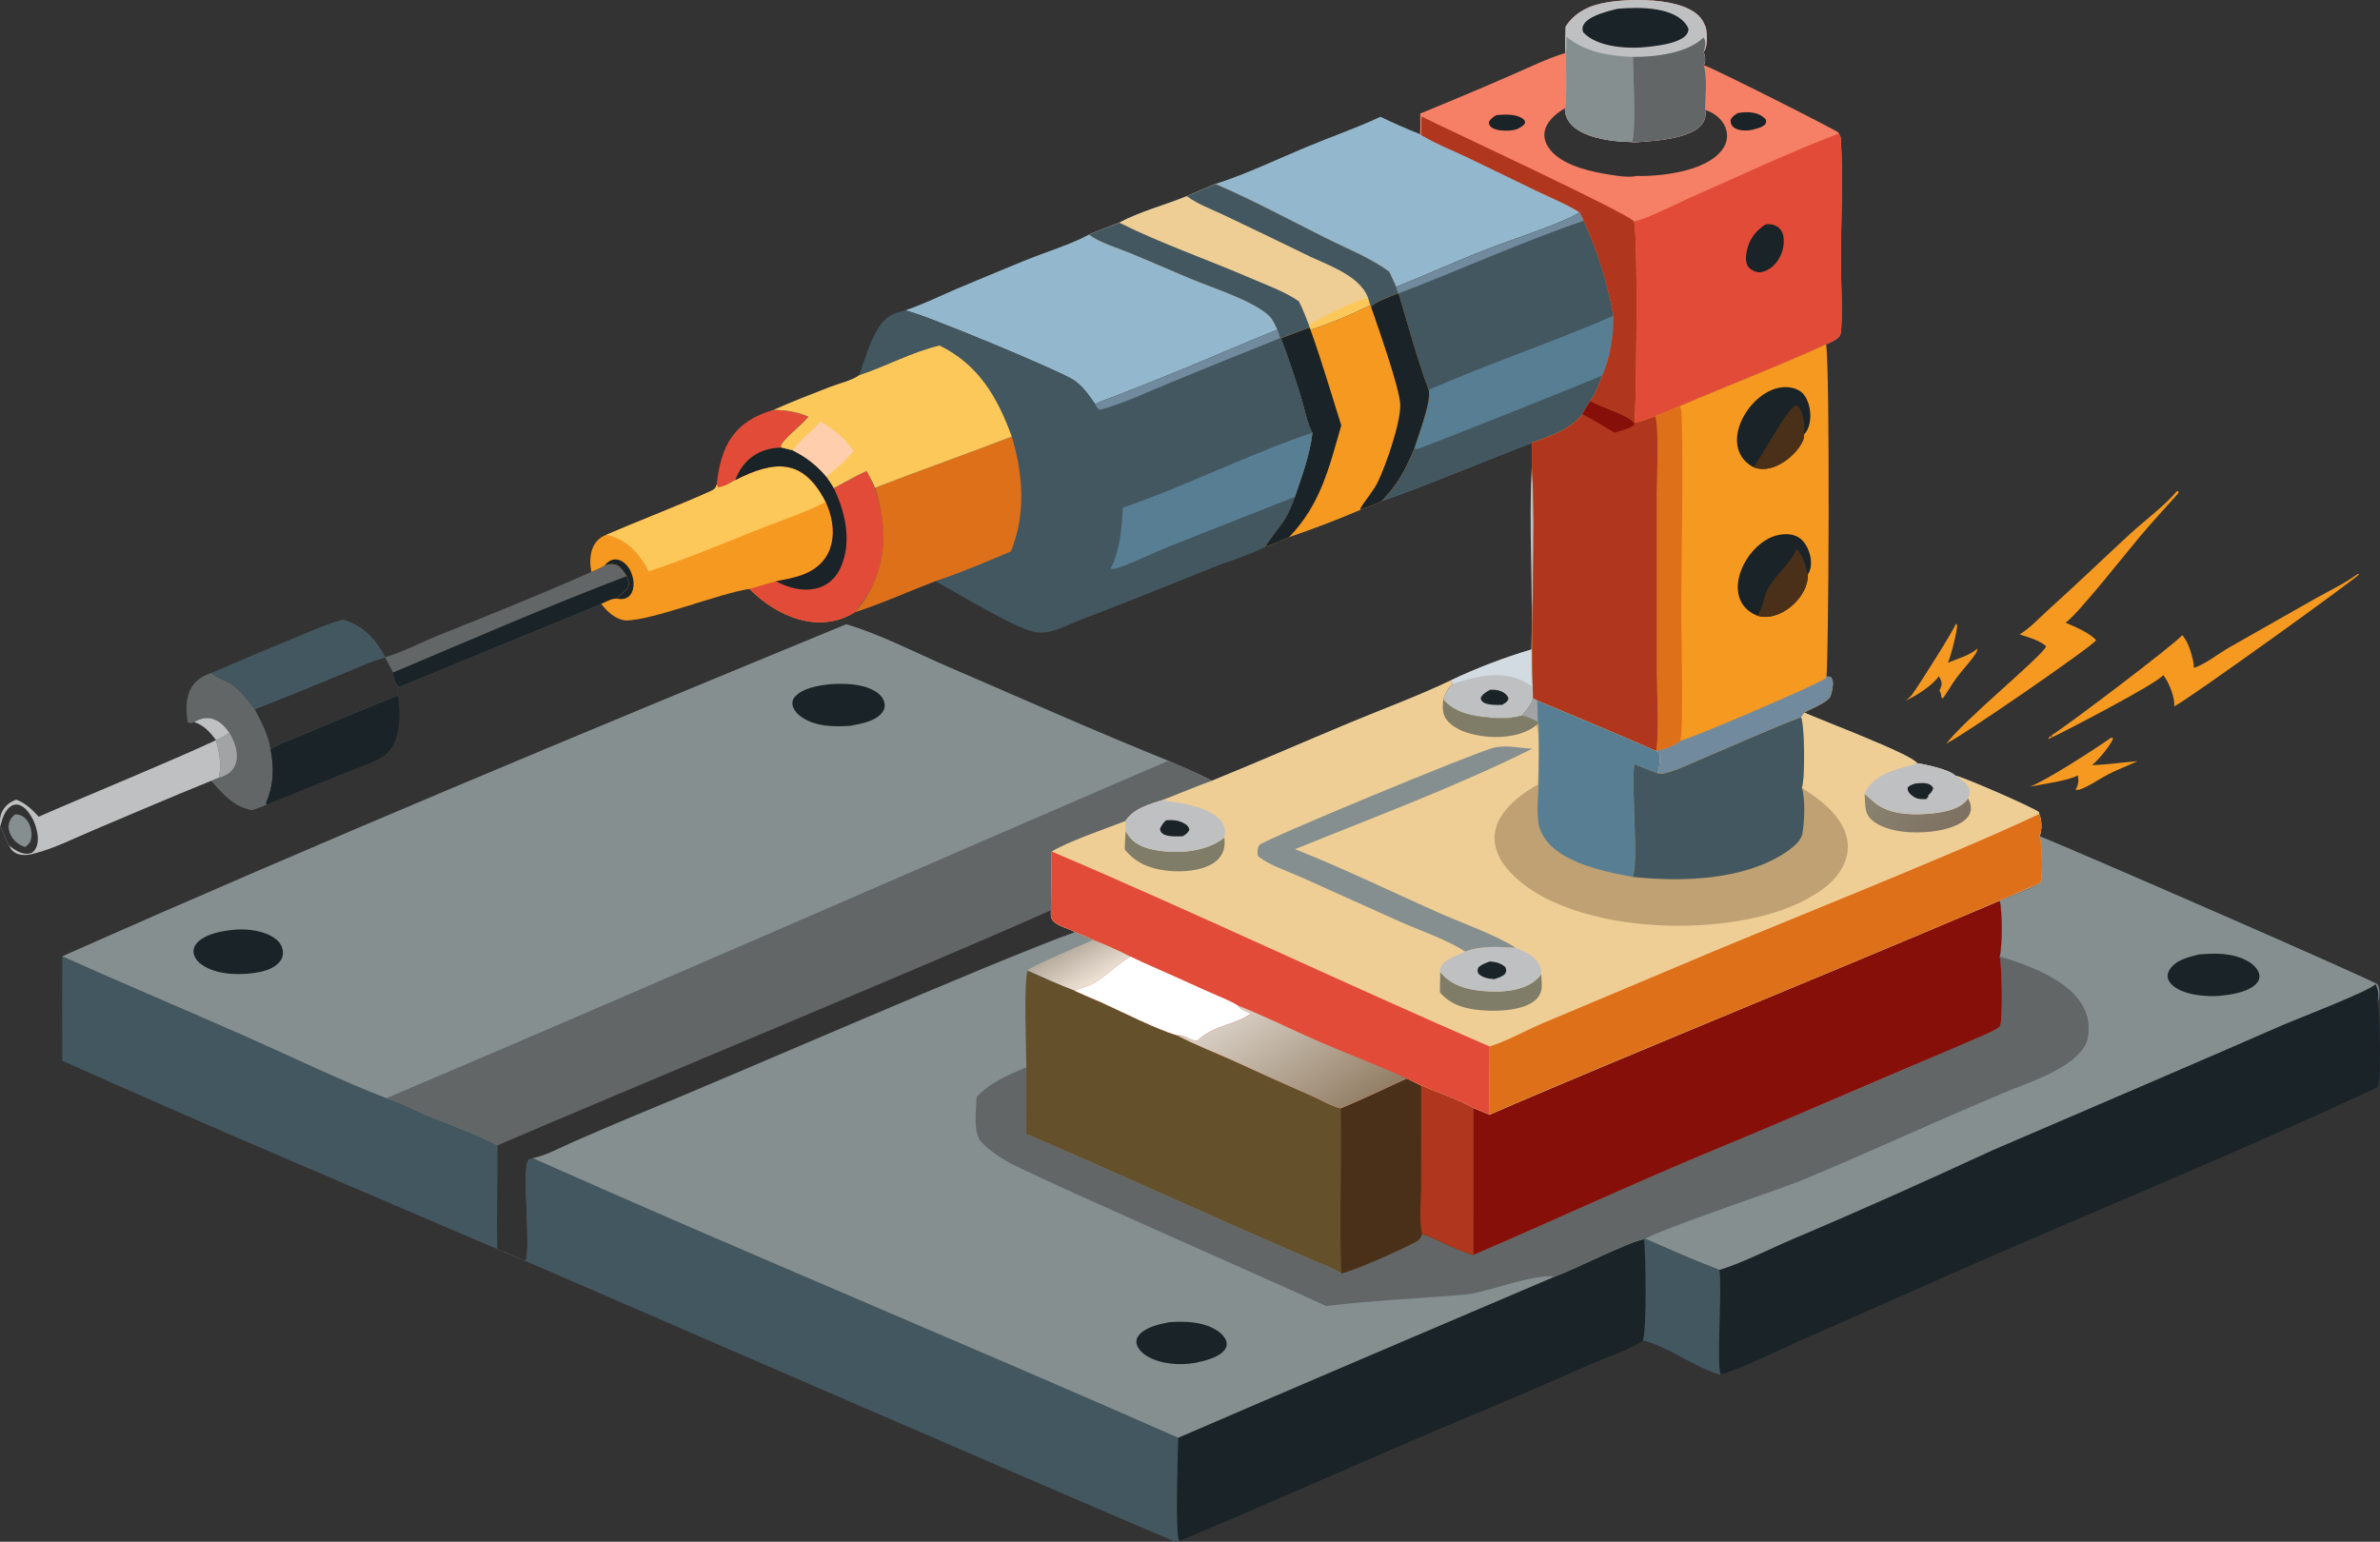<?xml version="1.0" encoding="UTF-8"?>
<svg id="a" data-name="Layer 1" xmlns="http://www.w3.org/2000/svg" xmlns:xlink="http://www.w3.org/1999/xlink" viewBox="0 0 768.06 497.63">
  <rect x="0" y="0" width="768.06" height="497.63" fill="#333333" stroke="none"/>
  <defs>
    <style>
      .e {
        fill: url(#c);
      }

      .e, .f, .g, .h, .i, .j, .k, .l, .m, .n, .o, .p, .q, .r, .s, .t, .u, .v, .w, .x, .y, .z, .aa, .ab, .ac, .ad, .ae, .af {
        stroke-width: 0px;
      }

      .f {
        fill: #e24b38;
      }

      .g {
        fill: #93b7cc;
      }

      .h {
        fill: #1a2327;
      }

      .i {
        fill: #fecead;
      }

      .j {
        fill: url(#b);
      }

      .k {
        fill: #323232;
      }

      .l {
        fill: #626667;
      }

      .m {
        fill: #4a3019;
      }

      .n {
        fill: #bfa173;
      }

      .o {
        fill: #587e93;
      }

      .p {
        fill: #efce95;
      }

      .q {
        fill: #fff;
      }

      .r {
        fill: #f69920;
      }

      .s {
        fill: url(#d);
      }

      .t {
        fill: #861009;
      }

      .u {
        fill: #435760;
      }

      .v {
        fill: #f68065;
      }

      .w {
        fill: #b0361d;
      }

      .x {
        fill: #a2a3a4;
      }

      .y {
        fill: #de701a;
      }

      .z {
        fill: #64502b;
      }

      .aa {
        fill: #858f90;
      }

      .ab {
        fill: #718a9e;
      }

      .ac {
        fill: #d2dbe2;
      }

      .ad {
        fill: #fcc85a;
      }

      .ae {
        fill: #bfc0c1;
      }

      .af {
        fill: #7f7c68;
      }
    </style>
    <linearGradient id="b" x1="612.94" y1="-254.89" x2="625.61" y2="-278.15" gradientTransform="translate(39 178.51) scale(.5 -.5)" gradientUnits="userSpaceOnUse">
      <stop offset="0" stop-color="#b7ad9f"/>
      <stop offset="1" stop-color="#ede1d4"/>
    </linearGradient>
    <linearGradient id="c" x1="1179.82" y1="-181.4" x2="1138.96" y2="-146.06" gradientTransform="translate(39 178.51) scale(.5 -.5)" gradientUnits="userSpaceOnUse">
      <stop offset="0" stop-color="#7e7163"/>
      <stop offset="1" stop-color="#89836f"/>
    </linearGradient>
    <linearGradient id="d" x1="785.16" y1="-367.14" x2="730.48" y2="-288.87" gradientTransform="translate(39 178.51) scale(.5 -.5)" gradientUnits="userSpaceOnUse">
      <stop offset="0" stop-color="#937f66"/>
      <stop offset="1" stop-color="#d7cec3"/>
    </linearGradient>
  </defs>
  <path class="r" d="m631.21,201.29c.22.23.29.23.36.54.26,1.12-2.21,10.88-2.97,12.07,2.68-1.1,7.61-2.56,9.54-4.63-.1.69-.2,1.18-.6,1.77-1.75,2.64-4.09,4.99-5.99,7.54-1.65,2.22-2.98,4.65-4.6,6.89l-.5-.56c.09-.75-.1-1.12-.43-1.77-.04-.08-.08-.16-.12-.23.23-.52.5-1.07.62-1.63.25-1.14-.28-2.09-.84-3.03-1.89,2.91-7.45,6.49-10.63,7.82.76-.56,1.47-1.16,2.03-1.92,2.17-2.96,13.23-20.43,14.14-22.85Z"/>
  <path class="r" d="m681.3,238.09l.62.18c-.52,2.04-5.1,7.43-6.8,8.69,4.95-.14,9.75-.92,14.67-1.26-3.14,1.45-6.33,2.63-9.42,4.21-2.84,1.45-6.21,3.93-9.17,4.9-.49.16-.94.15-1.43.09.97-1.51,1.14-2.87.77-4.62-3.14,1.73-11.63,2.85-15.48,3.62,5.05-1.79,21.11-12.21,26.24-15.8Z"/>
  <path class="f" d="m249.65,132.28c3.97.07,7.58.61,11.24,2.16-1.94,2.71-8.72,7.56-8.93,9.74l.28.27c-7.14.12-12.44,3.73-14.96,10.47-1.69.97-3.61,2.26-5.6,2.33-.13-.29-.32-.59-.38-.9,1.34-12.71,5.68-20.34,18.35-24.08Z"/>
  <path class="ae" d="m494.35,150.13c1.53,24.98-.68,50.33.45,75.32-.63,2.24-2.16,3.6-3.47,5.44-3.21,1.1-7.11,1.03-10.44.76-5.56-.45-11.37-1.44-15.14-5.87.69-2.03,1.4-3.54,2.98-5.02l-.58-1.15c8.08-3.87,17.47-7.45,26.05-9.98.61-19.5-.95-40.25.16-59.51Z"/>
  <path class="h" d="m480.82,222.66c2.3-.22,5.17.44,6.02,2.82-.47,1.2-1.05,1.37-2.08,2.03-1.8.01-6.87.33-6.9-2.28.64-1.32,1.76-1.84,2.96-2.58Z"/>
  <path class="ac" d="m494.2,209.64l.02,11.85c-7.55-5.76-17.18-3.49-25.48-.72l-.58-1.15c8.08-3.87,17.47-7.45,26.05-9.98Z"/>
  <path class="r" d="m760.75,185.29l.6.05c-.68,1.2-55.7,40.83-59.73,42.67.47-2.46-1.85-8.29-3.53-10.1-1.95,2.71-31.79,18.2-37.05,20.67-.02-.3.53-.86.73-1.12l.22.47.41-.17-.39-.41c4.57-2.71,40.45-29.88,42.19-32.34,1.97,1.73,3.86,8.01,3.79,10.57,3.74-1.2,7.98-4.66,11.47-6.64l27.84-15.81c4.4-2.5,9.43-4.8,13.46-7.83Z"/>
  <path class="r" d="m702.48,158.49l.57.13-.07.58c-4.12,4.63-8.33,9.17-12.33,13.9-4.44,5.25-20.23,25.36-24.08,27.88,2.8,1.18,7.98,3.36,9.87,5.67-1.39,2.14-43.49,31.11-47.65,32.94-.19.3-.34.33-.64.49,4.55-6.78,30.57-27.94,32.16-31.43-1.84-1.95-5.98-3.03-8.53-3.88,3.37-2.06,6.5-5.49,9.47-8.16,8.86-7.96,17.42-16.24,26.18-24.31,4.01-3.69,12.14-9.94,15.06-13.82Z"/>
  <path class="l" d="m60.6,233.18c-1.23-7.23-.09-13.57,7.66-15.99,1.68,1.63,4.26,2.28,6.27,3.48,3.05,1.83,5.54,5.56,7.74,8.32,2.16,4.06,4.39,8.23,5.05,12.84,1.17,6.08,1.04,11.54-1.46,17.29l.17.54c-1.39.83-3.12,1.27-4.65,1.81-5.98-.97-9.39-5.18-13.25-9.43.8-.42,1.71-.7,2.55-1.02.78-3.96.27-8.27-1.01-12.07,1.53-.73,2.99-1.43,4.38-2.43-2.89-4.22-6.58-6.25-11.35-3.49-.98.36-1.09.56-2.09.15Z"/>
  <path class="x" d="m74.04,236.52c3.3,5.45,4.11,12.47-3.36,14.5.78-3.96.27-8.27-1.01-12.07,1.53-.73,2.99-1.43,4.38-2.43Z"/>
  <path class="h" d="m87.32,241.83c2.42-1.77,6.33-2.92,9.13-4.14,10.6-4.6,21.27-8.94,31.97-13.28.94,6.5,1.14,16.51-5.53,20.15-3.75,2.12-8.17,3.53-12.17,5.14l-24.69,9.95-.17-.54c2.51-5.75,2.63-11.21,1.46-17.29Z"/>
  <path class="l" d="m195.13,182.51c3.74-1.32,5.3.35,7.11,3.45,1.94,4.45-.92,4.5-3.21,7.25-1.71-.04-3.45,1.05-5,1.73l-65.26,26.83c-1.27-.88-2-3.22-1.94-4.69l-2.57-4.81.07-.2c4.38-1.06,11.99-4.92,16.59-6.77,16.67-6.7,33.5-13.4,49.92-20.71,1.49-.62,2.92-1.22,4.29-2.08Z"/>
  <path class="h" d="m202.24,185.96c1.94,4.45-.92,4.5-3.21,7.25-1.71-.04-3.45,1.05-5,1.73l-65.26,26.83c-1.27-.88-2-3.22-1.94-4.69,25.02-10.59,50.02-21.44,75.41-31.12Z"/>
  <path class="ae" d="m62.69,233.03c4.78-2.77,8.46-.73,11.35,3.49-1.39.99-2.84,1.69-4.38,2.43,1.28,3.8,1.79,8.11,1.01,12.07-.84.32-1.75.61-2.55,1.02-12.63,5.09-25.11,10.5-37.67,15.78-6.27,2.64-12.73,5.94-19.32,7.65-3.13.9-6.72.87-8.2-2.56-1.08-2.02-1.97-4.03-2.78-6.16-.79-4.03,1.32-7.34,5.11-8.65,3.1,1.2,4.99,3.1,7.24,5.5,14.24-6.28,43.51-18.24,57.21-24.71-1.93-2.59-3.91-4.8-7.04-5.85Z"/>
  <path class="k" d="m.16,266.75c1.47-7.96,6.63-9.98,10.58-2.03,1.37,2.88,2.65,8.29-.4,10.5-2.61,1.1-5.42-.69-7.4-2.31-1.08-2.02-1.97-4.03-2.78-6.16Z"/>
  <path class="aa" d="m4.81,262.89c3.75-.27,5.71,4.05,5.31,7.29-.18,1.6-.75,2.23-1.98,3.22-4.5-1.26-7.6-7.14-3.33-10.51Z"/>
  <path class="u" d="m110.61,199.97c6.39,1.67,10.76,6.4,13.72,12.1l-.07.2,2.57,4.81c-.06,1.47.67,3.81,1.94,4.69-.6.97-.4,1.53-.34,2.65-10.71,4.34-21.38,8.67-31.97,13.28-2.81,1.22-6.72,2.37-9.13,4.14-.66-4.62-2.89-8.78-5.05-12.84-2.2-2.76-4.7-6.49-7.74-8.32-2-1.2-4.59-1.86-6.27-3.48,8.65-3.79,17.34-7.45,26.09-11,5.32-2.19,10.72-4.7,16.26-6.22Z"/>
  <path class="k" d="m82.27,228.99c9.26-3.65,18.48-7.39,27.67-11.22,4.64-1.9,9.48-4.21,14.32-5.5l2.57,4.81c-.06,1.47.67,3.81,1.94,4.69-.6.97-.4,1.53-.34,2.65-10.71,4.34-21.38,8.67-31.97,13.28-2.81,1.22-6.72,2.37-9.13,4.14-.66-4.62-2.89-8.78-5.05-12.84Z"/>
  <path class="g" d="m392.2,59.38c10.03-3.21,19.8-7.93,29.53-11.98,7.87-3.28,16.04-6.09,23.75-9.71,4.17,2,8.5,3.92,12.81,5.61l.41.27c4.6,2.77,9.84,4.81,14.71,7.12l23.75,11.49c4.2,2.01,8.79,3.84,12.68,6.36-6.07,3.75-22.26,8.84-29.95,11.91-9.86,3.79-19.5,8.26-29.29,12.14l-2.25-4.86c-5.96-4.48-13.95-7.6-20.63-10.96-11.69-5.88-23.51-12.23-35.52-17.4Z"/>
  <path class="r" d="m237.29,154.93c2.52-6.74,7.83-10.36,14.96-10.47l3.6.88c4.35,2.16,7.69,4.79,10.84,8.48.81,1.21,1.73,2.42,2.39,3.71,3.5-1.89,6.98-3.85,10.59-5.53,6.19,10.78,7.36,25.43,2.06,36.83-1.58,3.23-3.68,5.97-5.89,8.78-11.61,7.26-25.21,1.33-33.99-7.53-9.69,1.44-31.13,10.11-39.79,10.19-3.36-.26-6.04-2.79-8.03-5.33,1.55-.68,3.29-1.77,5-1.73,2.29-2.75,5.15-2.8,3.21-7.25-1.81-3.11-3.38-4.77-7.11-3.45-1.37.86-2.8,1.46-4.29,2.08-.91-4.71-.19-10.12,4.85-11.99,7.91-3.45,26.34-10.65,33.87-14.19,1.26-.65,1.33-.77,1.74-2.06.07.31.25.61.38.9,1.99-.07,3.9-1.36,5.6-2.33Z"/>
  <path class="h" d="m195.13,182.51c1.99-2.48,4.63-2.6,6.86-.32,3.54,3.39,3.85,12.45-2.96,11.02,2.29-2.75,5.15-2.8,3.21-7.25-1.81-3.11-3.38-4.77-7.11-3.45Z"/>
  <path class="ad" d="m237.29,154.93c12.8-6.52,22.01-7.02,29.17,7.08-6.6,3.43-14.04,5.84-20.97,8.59-11.94,4.75-23.94,9.8-36.14,13.82-2.99-5.82-7.06-10.3-13.66-11.81,7.91-3.45,26.34-10.65,33.87-14.19,1.26-.65,1.33-.77,1.74-2.06.07.31.25.61.38.9,1.99-.07,3.9-1.36,5.6-2.33Z"/>
  <path class="f" d="m237.29,154.93c2.52-6.74,7.83-10.36,14.96-10.47l3.6.88c4.35,2.16,7.69,4.79,10.84,8.48.81,1.21,1.73,2.42,2.39,3.71,3.5-1.89,6.98-3.85,10.59-5.53,6.19,10.78,7.36,25.43,2.06,36.83-1.58,3.23-3.68,5.97-5.89,8.78-11.61,7.26-25.21,1.33-33.99-7.53,2.87-.81,5.74-1.64,8.6-2.48,3.1-.6,6.35-1.13,9.28-2.37,9.96-4.13,10.85-14.37,6.74-23.22-7.18-14.12-16.39-13.59-29.17-7.08Z"/>
  <path class="h" d="m237.29,154.93c2.52-6.74,7.83-10.36,14.96-10.47l3.6.88c4.35,2.16,7.69,4.79,10.84,8.48.81,1.21,1.73,2.42,2.39,3.71,3.47,7.33,5.66,16.12,2.84,24.06-3.4,9.98-13.25,10.55-21.47,6.01,3.1-.6,6.35-1.13,9.28-2.37,9.96-4.13,10.85-14.37,6.74-23.22-7.18-14.12-16.39-13.59-29.17-7.08Z"/>
  <path class="u" d="m20.09,308.66c19.58,8.86,39.44,17.13,59.1,25.84,14.76,6.54,30.52,14.21,45.45,19.98,4.34,1.28,8.76,3.72,12.98,5.49,6.25,2.62,17.47,6.58,22.85,9.75.08,11.13-.21,22.31-.03,33.43-46.84-20.08-93.84-39.93-140.33-60.78-.07-11.24-.07-22.47-.02-33.71Z"/>
  <path class="h" d="m501.59,412.09c6.35-2.28,24.01-11.32,28.96-12.14.58,3.86.95,30.38-.43,32.75-2.91,2.38-12.48,5.75-16.34,7.43-16.23,7.17-32.54,14.15-48.94,20.93-18.85,8.01-65.95,28.82-84.26,36.29-1.53-1.29-.39-29.45-.39-33.31,31.72-13.72,89.05-38.19,121.39-51.96Z"/>
  <path class="g" d="m392.2,59.38c12.01,5.16,23.83,11.52,35.52,17.4,6.68,3.36,14.66,6.48,20.63,10.96l2.25,4.86.61,2.07c-2.56,1.12-6.85,2.44-8.76,4.34l-.24-.48c-6.22,2.98-12.7,5.8-19.28,7.91l-.33-.75-9.19,3.49-.24-.04-.98-2.71c-8.64,3.46-27.81,11.74-36.75,15.27,0,0-14.95,5.94-14.95,5.94-2.26.89-4.94,1.67-7.04,2.86-1.98-2.89-4.12-6.01-7.12-7.93-4.89-3.12-48.67-21.36-54.23-22.39,5.65-1.88,11.12-4.59,16.59-6.94,7.24-3.06,14.5-6.07,21.78-9.05,5.92-2.46,15.76-5.53,20.91-8.47,3.24-1.33,6.53-2.57,9.8-3.84,6.71-3.6,14.73-5.64,21.81-8.56,3.08-1.28,6.15-2.59,9.21-3.92Z"/>
  <path class="p" d="m392.2,59.38c12.01,5.16,23.83,11.52,35.52,17.4,6.68,3.36,14.66,6.48,20.63,10.96l2.25,4.86.61,2.07c-2.56,1.12-6.85,2.44-8.76,4.34l-.24-.48c-6.22,2.98-12.7,5.8-19.28,7.91l-.33-.75-9.19,3.49-.24-.04-.98-2.71c-.73-1.57-1.4-3.31-2.68-4.52-5.2-4.92-18.61-9.12-25.4-11.98-6.63-2.79-13.22-5.69-19.88-8.41-4.06-1.66-9.38-3.2-12.84-5.81,3.24-1.33,6.53-2.57,9.8-3.84,6.71-3.6,14.73-5.64,21.81-8.56,3.08-1.28,6.15-2.59,9.21-3.92Z"/>
  <path class="ad" d="m441.41,95.89l.79,2.63c-6.22,2.98-12.7,5.8-19.28,7.91l-.33-.75-.19-.79c6.07-3.69,12.36-6.52,19.01-9Z"/>
  <path class="u" d="m392.2,59.38c12.01,5.16,23.83,11.52,35.52,17.4,6.68,3.36,14.66,6.48,20.63,10.96l2.25,4.86.61,2.07c-2.56,1.12-6.85,2.44-8.76,4.34l-.24-.48-.79-2.63c-3.08-7.59-14.25-10.7-21.06-14.26-8.48-4.14-16.99-8.23-25.52-12.28-3.87-1.83-8.41-3.52-11.84-6.04,3.08-1.28,6.15-2.59,9.21-3.92Z"/>
  <path class="u" d="m361.18,71.87c13.82,6.86,28.71,11.97,42.88,18.11,4.97,2.15,10.65,4.16,15.11,7.28,1.26,2.49,2.24,5.04,3.24,7.64l.19.79-9.19,3.49-.24-.04-.98-2.71c-.73-1.57-1.4-3.31-2.68-4.52-5.2-4.92-18.61-9.12-25.4-11.98-6.63-2.79-13.22-5.69-19.88-8.41-4.06-1.66-9.38-3.2-12.84-5.81,3.24-1.33,6.53-2.57,9.8-3.84Z"/>
  <path class="u" d="m509.84,68.55c.45.89.93,1.77,1.31,2.69,4.43,10.21,7.62,19.7,9.53,30.68.12,6.13-1,13.6-3.54,19.23-1.02,2.72-2.21,5.88-3.9,8.26-.9,1.4-1.85,2.77-2.54,4.29-3.86,5.02-10.56,7.17-16.31,9.24-12.59,4.74-36.12,14.56-48.53,18.82-2.19,1.1-4.39,1.93-6.69,2.74-7.55,3.25-15.37,6.22-23.15,8.87-2.5,1.06-5.02,2.28-7.61,3.1.15-.99,5.01-6.91,6.05-8.61,1.47-2.41,2.48-4.86,3.45-7.5,2.2-6.5,4.96-13.87,5.64-20.69-1.75-3.12-2.63-8.2-3.72-11.7-1.95-6.33-4.09-12.59-6.4-18.79l9.19-3.49.33.75c6.57-2.11,13.06-4.94,19.28-7.91l.24.48c1.91-1.9,6.2-3.22,8.76-4.34l-.61-2.07c9.8-3.88,19.44-8.35,29.29-12.14,7.68-3.06,23.88-8.16,29.95-11.91Z"/>
  <path class="ab" d="m509.84,68.55c.45.89.93,1.77,1.31,2.69-20.27,6.92-39.8,15.81-59.79,23.48l-.14-.05-.61-2.07c9.8-3.88,19.44-8.35,29.29-12.14,7.68-3.06,23.88-8.16,29.95-11.91Z"/>
  <path class="o" d="m520.67,101.92c.12,6.13-1,13.6-3.54,19.23-1.02,2.72-2.21,5.88-3.9,8.26-.9,1.4-1.85,2.77-2.54,4.29-3.86,5.02-10.56,7.17-16.31,9.24-12.59,4.74-36.12,14.56-48.53,18.82,5.15-5.25,7.83-10.26,10.57-16.98,1.3-4.26,5.61-15.24,4.64-18.94,19.59-8.61,40.01-15.39,59.62-23.91Z"/>
  <path class="u" d="m456.41,144.77c.28.06.56.2.85.19.93-.02,54.92-21.56,59.87-23.82-1.02,2.72-2.21,5.88-3.9,8.26-.9,1.4-1.85,2.77-2.54,4.29-3.86,5.02-10.56,7.17-16.31,9.24-12.59,4.74-36.12,14.56-48.53,18.82,5.15-5.25,7.83-10.26,10.57-16.98Z"/>
  <path class="r" d="m451.21,94.67l.14.05c3.14,10.38,5.92,20.96,9.7,31.11.97,3.69-3.34,14.68-4.64,18.94-2.74,6.72-5.42,11.74-10.57,16.98-2.19,1.1-4.39,1.93-6.69,2.74-7.55,3.25-15.37,6.22-23.15,8.87-2.5,1.06-5.02,2.28-7.61,3.1.15-.99,5.01-6.91,6.05-8.61,1.47-2.41,2.48-4.86,3.45-7.5,2.2-6.5,4.96-13.87,5.64-20.69-1.75-3.12-2.63-8.2-3.72-11.7-1.95-6.33-4.09-12.59-6.4-18.79l9.19-3.49.33.75c6.57-2.11,13.06-4.94,19.28-7.91l.24.48c1.91-1.9,6.2-3.22,8.76-4.34Z"/>
  <path class="h" d="m451.21,94.67l.14.05c3.14,10.38,5.92,20.96,9.7,31.11.97,3.69-3.34,14.68-4.64,18.94-2.74,6.72-5.42,11.74-10.57,16.98-2.19,1.1-4.39,1.93-6.69,2.74l-.17-.31c1.76-3.05,4.22-5.57,5.78-8.85,2.61-5.51,7.29-18.99,7.12-24.73-.16-5.33-7.36-25.52-9.43-31.61,1.91-1.9,6.2-3.22,8.76-4.34Z"/>
  <path class="h" d="m413.4,109.18l9.19-3.49.33.75c3.64,10.16,6.67,20.57,9.93,30.86-3.93,13.66-6.67,25.54-16.85,36.07-2.5,1.06-5.02,2.28-7.61,3.1.15-.99,5.01-6.91,6.05-8.61,1.47-2.41,2.48-4.86,3.45-7.5,2.2-6.5,4.96-13.87,5.64-20.69-1.75-3.12-2.63-8.2-3.72-11.7-1.95-6.33-4.09-12.59-6.4-18.79Z"/>
  <path class="u" d="m169.57,407.01c1.8-3.29-1.01-27.97.68-32.12.33-.81.94-.81,1.69-1.07,68.64,30.57,139.47,59.89,208.26,90.22,0,3.87-1.14,32.01.39,33.31-.06.16-1.13.26-1.3.27-35.04-14.78-175.22-75.67-209.72-90.61Z"/>
  <path class="v" d="m505.24,8.6c3.03-4.79,7.98-6.99,13.44-7.86,7.91-1.34,28.22-1.84,31.45,7.32.19.37.34.65.42,1.06.41,2.04.59,5.95-.74,7.68.55,1.5.67,2.74.06,4.25,2.91.84,42.97,21.08,43.47,21.77l.05.31c.49.65.64,1.03.69,1.84.75,12.47.01,26.63.01,39.32,0,4.13.65,20.54-.13,23.56-.1.4-.17.47-.36.77-1.14,1.21-2.74,1.91-4.27,2.49-11.43,5.43-35.29,14.83-47.21,19.96-2.62,1.16-5.27,2.26-7.94,3.3-2.11.76-4.58,1.97-6.84,1.97-2.73-2.72-10.38-4.76-14.11-6.93,1.69-2.38,2.88-5.54,3.9-8.26,2.54-5.63,3.66-13.09,3.54-19.23-1.91-10.97-5.1-20.47-9.53-30.68-.38-.92-.85-1.8-1.31-2.69-3.89-2.52-8.48-4.36-12.68-6.36l-23.75-11.49c-4.87-2.31-10.1-4.35-14.71-7.12l-.41-.27c.14-2.21.06-4.46.06-6.67,9.93-4.05,19.82-8.22,29.65-12.51,5.6-2.41,11.34-5.28,17.17-7.03-.08-2.84-.01-5.66.07-8.5Z"/>
  <path class="h" d="m482.9,37.15c2.61-.22,6.2-.46,8.49,1.14.68.47.69.63.79,1.43-.74,1.1-1.61,1.46-2.76,2.02-2.07.74-9.09.9-8.94-2.33.58-1.13,1.38-1.61,2.42-2.26Z"/>
  <path class="h" d="m560.8,36.49c3.08-.55,6.83-.46,9.05,2.08.76,2.16-2.41,2.78-3.91,3.2-2.48.75-7.65.59-7.45-3,.49-1.18,1.29-1.62,2.31-2.27Z"/>
  <path class="k" d="m528.15,56.77c-2.63.76-8-.26-10.76-.75-5.87-1.05-14.14-3.19-17.66-8.4-3.6-5.47.65-9.95,5.3-12.7-.1,9.24,14.63,10.85,21.61,10.93l.34.15c6.32-.57,25-.88,23.3-10.49,4.62,1.29,8.41,5.91,6.61,10.82-3.58,8.73-20.39,10.7-28.74,10.46Z"/>
  <path class="w" d="m458.69,43.58l.05-5.97c8.5,4.21,66.96,31.38,68.58,33.87,1.48,6.43.61,61.63.2,64.48-.06.13-.12.25-.19.38-2.73-2.72-10.38-4.76-14.11-6.93,1.69-2.38,2.88-5.54,3.9-8.26,2.54-5.63,3.66-13.09,3.54-19.23-1.91-10.97-5.1-20.47-9.53-30.68-.38-.92-.85-1.8-1.31-2.69-3.89-2.52-8.48-4.36-12.68-6.36l-23.75-11.49c-4.87-2.31-10.1-4.35-14.71-7.12Z"/>
  <path class="ae" d="m505.24,8.6c3.03-4.79,7.98-6.99,13.44-7.86,7.91-1.34,28.22-1.84,31.45,7.32.19.37.34.65.42,1.06.41,2.04.59,5.95-.74,7.68.55,1.5.67,2.74.06,4.25,1.2,4.15.46,10.09.41,14.44,1.7,9.61-16.96,9.93-23.3,10.49l-.34-.15c-6.97-.08-21.71-1.69-21.61-10.93.78-5.58.2-12.1.35-17.78l-.21-.04c-.08-2.84-.01-5.66.07-8.5Z"/>
  <path class="h" d="m522.05,2.83c6.74-.6,19.49-.83,22.83,6.38.23,4.48-9.47,5.48-12.68,5.87-6.36.8-16.62.32-21.25-4.63-1.95-4.65,8.03-6.86,11.1-7.62Z"/>
  <path class="aa" d="m505.38,17.13c.11-1.75.18-3.48.12-5.23,6.47,5.06,13.5,6.12,21.46,6.48.05,4.2,1.08,24.87-.32,27.46-6.97-.08-21.71-1.69-21.61-10.93.78-5.58.2-12.1.35-17.78Z"/>
  <path class="l" d="m549.74,12.14c.07.1.14.2.21.31.75,1.22.19,3.07-.15,4.35.55,1.5.67,2.74.06,4.25,1.2,4.15.46,10.09.41,14.44,1.7,9.61-16.96,9.93-23.3,10.49l-.34-.15c1.4-2.59.37-23.27.32-27.46,7,.06,17.63-1.16,22.78-6.24Z"/>
  <path class="f" d="m527.32,71.48c4.43-.88,12.95-5.4,17.38-7.35,16.17-7.11,32.17-14.71,48.68-21,.49.65.64,1.03.69,1.84.75,12.47.01,26.63.01,39.32,0,4.13.65,20.54-.13,23.56-.1.4-.17.47-.36.77-1.14,1.21-2.74,1.91-4.27,2.49-11.43,5.43-35.29,14.83-47.21,19.96-2.62,1.16-5.27,2.26-7.94,3.3-2.11.76-4.58,1.97-6.84,1.97.06-.13.13-.25.19-.38.41-2.96,1.28-57.95-.2-64.48Z"/>
  <path class="h" d="m569.61,72.49c2.77-.59,5.44.89,5.92,3.79.76,4.8-2.19,10.59-7.2,11.57-1.34.28-3.21-.62-4.08-1.64-.97-1.25-.9-3.24-.63-4.73.72-4.04,2.7-6.69,6-8.99Z"/>
  <path class="r" d="m542.11,131.06c12.04-5.19,35.66-14.47,47.21-19.96,1.32,9.99.78,103.27.1,107.19l1.43.22c.79,1.1.75,2.23.53,3.51-.18,1.05-.35,2.16-.86,3.11-1.67,1.96-5.9,3.61-8.23,4.82l-1.08,1.52c-10.32,3.93-20.47,8.57-30.66,12.84-4.24,1.78-8.81,4.16-13.27,5.24-.85.21-1.57.19-2.41-.03.7-1.72.91-4.84.6-6.6l-1.25-.64c-12.66-5.5-25.37-10.89-38.13-16.17l-1.3-.69c-1.12-24.99,1.08-50.34-.45-75.32l.02-7.19c5.76-2.07,12.45-4.23,16.31-9.24.69-1.52,1.64-2.89,2.54-4.29,3.74,2.17,11.38,4.21,14.11,6.93,2.26,0,4.72-1.21,6.84-1.97,2.67-1.04,5.32-2.14,7.94-3.3Z"/>
  <path class="ab" d="m589.42,218.29l1.43.22c.79,1.1.75,2.23.53,3.51-.18,1.05-.35,2.16-.86,3.11-1.67,1.96-5.9,3.61-8.23,4.82l-1.08,1.52c-10.32,3.93-20.47,8.57-30.66,12.84-4.24,1.78-8.81,4.16-13.27,5.24-.85.21-1.57.19-2.41-.03.7-1.72.91-4.84.6-6.6l-1.25-.64.35-.11c2.08,0,6.22-1.73,7.69-3.08,3.37-.62,42.63-17.41,47.01-20.19l-.16-.23.3-.39Z"/>
  <path class="h" d="m565.73,150.74c-12-6.7-.88-25.62,10.28-25.79,2.12-.03,4.41.55,5.9,2.14,2.75,3.18,3.33,10.12.19,13.23.26,1.54-.89,3.17-1.75,4.39-3.15,4.17-9.28,8.21-14.61,6.04Z"/>
  <path class="m" d="m565.73,150.74c1.73-1.2,11.01-19.03,13.65-19.77.55-.15.69.12,1.14.4,1.63,2.54,2.05,6.02,1.58,8.95.26,1.54-.89,3.17-1.75,4.39-3.15,4.17-9.28,8.21-14.61,6.04Z"/>
  <path class="h" d="m567,198.69c-12.98-5.44-3.2-24.91,7.86-26.17,2.2-.3,4.48-.02,6.26,1.41,2.88,2.45,4.52,8.29,2.26,11.55.3,7.32-9.07,15.57-16.38,13.21Z"/>
  <path class="m" d="m567,198.69c1.71-1.53,2.18-6.13,3.36-8.36,2.47-4.66,7.37-8.34,9.44-13.17,2.26,2.49,2.84,5.14,3.58,8.32.33,7.29-9.1,15.58-16.38,13.21Z"/>
  <path class="y" d="m534.18,134.36c2.67-1.04,5.32-2.14,7.94-3.3.42.89.53,1.59.56,2.56.63,21.57-.12,43.33-.11,64.91,0,6.13.77,37.02-.29,40.58-1.47,1.35-5.61,3.07-7.69,3.08.85-6.56.13-19.04.11-26.21v-56.18c0-3.8.76-22.89-.52-25.43Z"/>
  <path class="w" d="m510.68,133.69c.69-1.52,1.64-2.89,2.54-4.29,3.74,2.17,11.38,4.21,14.11,6.93,2.26,0,4.72-1.21,6.84-1.97,1.28,2.54.52,21.64.51,25.43v56.18c.02,7.17.74,19.65-.11,26.21l-.35.11c-12.66-5.5-25.37-10.89-38.13-16.17l-1.3-.69c-1.12-24.99,1.08-50.34-.45-75.32l.02-7.19c5.76-2.07,12.45-4.23,16.31-9.24Z"/>
  <path class="t" d="m510.68,133.69c.69-1.52,1.64-2.89,2.54-4.29,3.74,2.17,11.38,4.21,14.11,6.93v.88c-1.86,1.25-4.17,1.79-6.29,2.45-3.41-2.09-6.82-4.11-10.37-5.97Z"/>
  <path class="u" d="m292.1,100.18c5.56,1.03,49.35,19.27,54.23,22.39,3,1.92,5.14,5.04,7.12,7.93,2.1-1.19,4.78-1.97,7.04-2.86l14.95-5.94c9.02-3.57,27.99-11.77,36.75-15.27l.98,2.71.24.04c2.31,6.2,4.45,12.47,6.4,18.79,1.1,3.49,1.97,8.58,3.72,11.7-.69,6.83-3.45,14.19-5.64,20.69-.97,2.63-1.98,5.09-3.45,7.5-1.04,1.7-5.89,7.62-6.05,8.61-5.42,2.84-11.64,4.55-17.33,6.83-14.57,5.94-29.2,11.73-43.9,17.36-4.21,1.75-8.64,4.29-13.35,3.3-6.77-1.4-24.72-12.46-31.96-16.39-8.68,3.32-17.17,7.19-26.02,10.05,2.21-2.81,4.31-5.55,5.89-8.78,5.3-11.4,4.14-26.05-2.06-36.83-3.61,1.68-7.09,3.64-10.59,5.53-.66-1.29-1.59-2.5-2.39-3.71-3.15-3.7-6.49-6.33-10.84-8.48l-3.6-.88-.28-.27c.21-2.19,6.99-7.04,8.93-9.74-3.67-1.56-7.28-2.1-11.24-2.16,5.96-2.66,12.09-5.03,18.17-7.39,2.88-1.12,6.95-2.02,9.44-3.78,1.78-4.97,3.37-10.82,6.2-15.27,2.28-3.59,4.53-4.78,8.64-5.66Z"/>
  <path class="ab" d="m412.18,106.43l.98,2.71c-12,4.77-23.97,9.62-35.91,14.54-7.25,2.98-14.71,6.57-22.28,8.6-.89-.47-1.02-.92-1.53-1.78,2.1-1.19,4.78-1.97,7.04-2.86l14.95-5.94c9.02-3.57,27.99-11.77,36.75-15.27Z"/>
  <path class="o" d="m362.34,163.87c20.63-7.11,40.43-17.21,61.19-24.21-.69,6.83-3.45,14.19-5.64,20.69l-40.84,16.12c-4.3,1.74-13.44,6.16-17.32,7.1-.53.13-.78.1-1.27-.07,2.97-5.85,3.6-13.19,3.88-19.64Z"/>
  <path class="y" d="m326.53,140.91c3.64,12.29,4.61,24.92-.29,37.07-7.99,3.38-16.15,6.87-24.38,9.59-8.68,3.32-17.17,7.19-26.02,10.05,10.15-11.24,11.28-26.27,6.53-40.17,14.66-5.67,29.5-10.89,44.17-16.53Z"/>
  <path class="ad" d="m277.26,121.11c8.65-2.82,17.14-7.55,25.96-9.58,12.61,6.21,18.68,16.69,23.3,29.39-14.67,5.65-29.51,10.87-44.17,16.53-.66-1.88-1.76-3.68-2.7-5.44-3.61,1.68-7.09,3.64-10.59,5.53-.66-1.29-1.59-2.5-2.39-3.71-3.15-3.7-6.49-6.33-10.84-8.48l-3.6-.88-.28-.27c.21-2.19,6.99-7.04,8.93-9.74-3.67-1.56-7.28-2.1-11.24-2.16,5.96-2.66,12.09-5.03,18.17-7.39,2.88-1.12,6.95-2.02,9.44-3.78Z"/>
  <path class="i" d="m264.74,136.03c4.31,2.54,7.99,5.32,10.72,9.6-2.53,3.05-5.69,5.72-8.78,8.19-3.15-3.7-6.49-6.33-10.84-8.48,2.47-3.41,6.12-6.08,8.9-9.31Z"/>
  <path class="h" d="m658.25,269.89c10.46,4.11,108.07,46.69,109.01,47.81.87,1.74.87,4.07-.02,5.77.73,2.52,1.42,24.97-.02,27.46-43.68,20.51-89.81,39.24-134.16,58.75,0,0-52.58,23.21-52.58,23.21-5.37,2.39-20.53,9.82-25.17,10.63l-.23.2c-7.53-2-17.65-9.59-24.95-11.02,1.38-2.37,1-28.89.43-32.75l.43-.12c3.39-2.6,42.27-15.68,49.6-18.59,20.15-8.26,42.74-18.82,62.99-27.26,8.64-4.05,26.09-8.6,29.85-17.8,4.19-16.32-15.76-23.67-28.11-27.43.87-2.67.89-15.14,0-18.01,4.26-1.81,9.09-3.39,13.05-5.75,1.17-1.81.52-13.1-.12-15.09Z"/>
  <path class="u" d="m530.99,399.83c7.91,3.49,15.82,6.97,23.9,10.05.94,5.76-1.02,31.05.42,33.65l-.23.2c-7.53-2-17.65-9.59-24.95-11.02,1.38-2.37,1-28.89.43-32.75l.43-.12Z"/>
  <path class="aa" d="m658.25,269.89c10.46,4.11,108.07,46.69,109.01,47.81.87,1.74.87,4.07-.02,5.77.45-1.95.43-4.01-.6-5.78-2.74,2.47-24.56,10.86-29.57,12.98-21.13,9.31-73.77,31.86-94.16,40.64-21.32,9.85-42.55,19.4-64.19,28.55-7.01,2.96-16.91,8-23.84,10.02-8.08-3.08-15.99-6.55-23.9-10.05,3.39-2.6,42.27-15.68,49.6-18.59,20.15-8.26,42.74-18.82,62.99-27.26,8.64-4.05,26.09-8.6,29.85-17.8,4.19-16.32-15.76-23.67-28.11-27.43.87-2.67.89-15.14,0-18.01,4.26-1.81,9.09-3.39,13.05-5.75,1.17-1.81.52-13.1-.12-15.09Z"/>
  <path class="h" d="m709.53,308.08c5.26-.48,10.94-.57,15.7,2.07,2.39,1.21,5.29,4.29,3.23,6.97-2.12,2.78-7.61,3.83-10.86,4.16-4.87.71-15.83,0-17.95-5.3-.3-1.03-.1-2,.45-2.91,1.96-3.21,6.05-4.12,9.43-4.99Z"/>
  <path class="aa" d="m20.09,308.66c83.7-37.17,168.34-72.28,253-107.18,11.17,3.3,22.23,9.13,32.94,13.74,23.62,10.18,47.18,20.71,71.03,30.32,4.69,2.08,9.53,4.03,14.06,6.43-5.28,1.94-10.46,4.13-15.71,6.15-4.72,1.62-9.28,2.59-12.27,6.89-6.06,2.35-18.72,6.69-23.72,9.84l-.26,18.94c0,1.34-.24,2.41.74,3.47,1.63,1.76,4.94,2.32,7.04,3.57-26.89,9.67-113.65,47.7-141.58,59.02-6.73,2.8-13.43,5.67-20.11,8.6-4.14,1.8-8.9,4.46-13.31,5.37-.75.26-1.36.26-1.69,1.07-1.7,4.16,1.12,28.83-.68,32.12-3.07-1.23-6.09-2.57-9.13-3.87-.18-11.12.11-22.3.03-33.43-5.38-3.16-16.6-7.13-22.85-9.75-4.22-1.77-8.64-4.21-12.98-5.49-14.94-5.77-30.7-13.45-45.45-19.98-19.65-8.71-39.52-16.98-59.1-25.84Z"/>
  <path class="h" d="m267.82,220.85c4.62-.31,10.26-.23,14.38,2.13,2.44,1.22,4.47,4.36,2.57,6.88-2.13,3.01-7.14,3.79-10.5,4.42-5.34.34-11.55.27-16-3.16-1.96-1.35-3.64-4.24-1.68-6.28,2.43-2.78,7.78-3.65,11.23-3.99Z"/>
  <path class="h" d="m76.23,300.04c3.96-.27,9.3.43,12.56,2.9,2.54,1.73,3.52,5.37,1.24,7.73-2.55,2.84-7.46,3.44-11.03,3.66-18.32,1.14-24.43-12.6-2.77-14.3Z"/>
  <path class="l" d="m124.64,354.48c77.03-32.64,175.66-75.89,252.42-108.94,4.69,2.08,9.53,4.03,14.06,6.43-5.28,1.94-10.46,4.13-15.71,6.15-4.72,1.62-9.28,2.59-12.27,6.89-6.06,2.35-18.72,6.69-23.72,9.84l-.26,18.94c0,1.34-.24,2.41.74,3.47,1.63,1.76,4.94,2.32,7.04,3.57-26.89,9.67-113.65,47.7-141.58,59.02-6.73,2.8-13.43,5.67-20.11,8.6-4.14,1.8-8.9,4.46-13.31,5.37-.75.26-1.36.26-1.69,1.07-1.7,4.16,1.12,28.83-.68,32.12-3.07-1.23-6.09-2.57-9.13-3.87-.18-11.12.11-22.3.03-33.43-5.38-3.16-16.6-7.13-22.85-9.75-4.22-1.77-8.64-4.21-12.98-5.49Z"/>
  <path class="k" d="m339.16,293.79c0,1.34-.24,2.41.74,3.47,1.63,1.76,4.94,2.32,7.04,3.57-26.89,9.67-113.65,47.7-141.58,59.02-6.73,2.8-13.43,5.67-20.11,8.6-4.14,1.8-8.9,4.46-13.31,5.37-.75.26-1.36.26-1.69,1.07-1.7,4.16,1.12,28.83-.68,32.12-3.07-1.23-6.09-2.57-9.13-3.87-.18-11.12.11-22.3.03-33.43,36.49-15.73,144.18-60.41,178.69-75.92Z"/>
  <path class="aa" d="m468.15,219.62l.58,1.15c-1.58,1.48-2.29,2.99-2.98,5.02,3.77,4.42,9.58,5.41,15.14,5.87,3.33.27,7.23.34,10.44-.76,1.31-1.84,2.84-3.2,3.47-5.44l1.3.69c12.76,5.28,25.47,10.66,38.13,16.17l1.25.64c.3,1.76.1,4.88-.6,6.6.84.22,1.56.23,2.41.03,4.45-1.08,9.02-3.47,13.27-5.24,10.19-4.27,20.34-8.91,30.66-12.84l1.08-1.52c4.7,2.21,35.01,13.57,36.34,16.33,2.88.5,10.27,2,12.31,3.99,2.45.37,25.48,10.43,27.11,11.86l.04.59c.89,1.95.9,5.14.15,7.15.64,2,1.29,13.27.12,15.09-3.97,2.36-8.79,3.94-13.05,5.75.89,2.87.86,15.34,0,18.01,12.35,3.76,32.31,11.1,28.11,27.43-3.77,9.2-21.22,13.74-29.85,17.8-20.29,8.45-42.8,18.99-62.99,27.26-7.33,2.91-46.21,15.99-49.6,18.59l-.43.12c-4.95.82-22.62,9.86-28.96,12.14-32.59,13.87-89.45,38.14-121.39,51.96-68.81-30.34-139.6-59.65-208.26-90.22,4.41-.91,9.17-3.57,13.31-5.37,6.68-2.93,13.38-5.79,20.11-8.6,28.44-11.53,114.13-49.12,141.58-59.02-2.1-1.24-5.41-1.81-7.04-3.57-.99-1.06-.74-2.13-.74-3.47l.26-18.94c5-3.15,17.66-7.49,23.72-9.84,2.99-4.3,7.55-5.27,12.27-6.89,5.25-2.02,10.43-4.21,15.71-6.15,14.95-6.06,29.69-12.56,44.59-18.75,10.79-4.49,21.88-8.57,32.43-13.6Z"/>
  <path class="j" d="m352.74,303.33c4.08,1.59,8.16,3.38,12.06,5.39-4.08,2.45-7.52,5.95-11.56,8.44-1.98,1.22-4.42,1.52-6.44,2.6-5.14-1.93-10.13-4.24-15.15-6.46v-.07c.87-1.4,18.07-8.37,21.09-9.9Z"/>
  <path class="h" d="m377.23,426.77c5.13-.37,10.76-.26,15.29,2.53,2.05,1.17,4.48,3.86,2.8,6.23-1.83,2.62-6.48,3.68-9.4,4.32-4.89.9-11.39.52-15.73-2.13-2.2-1.24-4.71-4.14-2.77-6.61,1.96-2.69,6.78-3.75,9.82-4.33Z"/>
  <path class="l" d="m645.31,308.75c12.35,3.76,32.31,11.1,28.11,27.43-3.77,9.2-21.22,13.74-29.85,17.8-20.29,8.45-42.8,18.99-62.99,27.26-7.33,2.91-46.21,15.99-49.6,18.59l-.43.12c-4.95.82-22.62,9.86-28.96,12.14-5.86-1.18-20.92,4.71-27.83,5.65-15.23,1.38-30.58,1.93-45.78,3.8-20.01-9.32-82.87-36.64-101.59-45.9-3.39-1.86-6.85-4.08-9.54-6.87-2.97-3.09-1.81-10.55-1.69-14.65,4.33-4.73,10.28-7.2,16.05-9.66l-.02,21.52c22.65,9.73,45.13,19.93,67.68,29.91,0,0,24.37,10.66,24.37,10.66,3.04,1.36,6.87,2.66,9.62,4.5,5.61-1.51,18.09-7.14,23.44-9.89,1.59-.82,2.08-1.18,2.62-2.88,5.63,1.92,10.79,5.24,16.55,6.79,25.99-11.16,51.69-23.11,77.82-33.97,25.27-10.74,50.7-21.07,75.73-32.38,4.03-1.82,12.97-4.89,16.21-7.23.07-.11.14-.21.2-.32.92-1.66.64-20.24-.13-22.42Z"/>
  <path class="t" d="m480.67,359.78c32.56-14.1,130.48-54.61,164.64-69.05.89,2.87.86,15.34,0,18.01.77,2.18,1.05,20.76.13,22.42-.06.11-.13.21-.2.32-1.49,1.08-4.19,2.31-7.06,3.5-29.13,12.37-56.2,24.21-84.88,36.11-26.14,10.86-51.83,22.8-77.82,33.97l.06-47.43,5.14,2.15Z"/>
  <path class="z" d="m331.65,313.3c5.02,2.22,10.01,4.53,15.15,6.46,2.83,1.28,5.69,2.53,8.56,3.72,6.77,3.05,17.83,8.74,24.55,10.66,5.76,3.09,12.09,5.43,18.04,8.15,8.51,3.92,17.05,7.76,25.64,11.5,2.77,1.22,6.21,3.26,9.09,3.91,7.17-2.99,14.22-6.38,21.28-9.63l4.67,2.28c5.48,2.3,11.77,4.37,16.91,7.28l-.06,47.43c-5.76-1.55-10.92-4.87-16.55-6.79-.54,1.7-1.03,2.06-2.62,2.88-5.34,2.75-17.82,8.38-23.44,9.89-2.74-1.84-6.58-3.14-9.62-4.5l-24.37-10.66c-22.55-9.98-45.03-20.19-67.68-29.91l.02-21.52c-.02-4.87-.9-28.27.43-31.15Z"/>
  <path class="m" d="m453.96,348.08l4.67,2.28c5.48,2.3,11.77,4.37,16.91,7.28l-.06,47.43c-5.76-1.55-10.92-4.87-16.55-6.79-.54,1.7-1.03,2.06-2.62,2.88-5.34,2.75-17.82,8.38-23.44,9.89-.71-17.73.23-35.58-.2-53.34,7.17-2.99,14.22-6.38,21.28-9.63Z"/>
  <path class="w" d="m458.63,350.35c5.48,2.3,11.77,4.37,16.91,7.28l-.06,47.43c-5.76-1.55-10.92-4.87-16.55-6.79-1.06-3.96-.33-11.23-.33-15.52l.03-32.41Z"/>
  <path class="p" d="m468.15,219.62l.58,1.15c-1.58,1.48-2.29,2.99-2.98,5.02,3.77,4.42,9.58,5.41,15.14,5.87,3.33.27,7.23.34,10.44-.76,1.31-1.84,2.84-3.2,3.47-5.44l1.3.69c12.76,5.28,25.47,10.66,38.13,16.17l1.25.64c.3,1.76.1,4.88-.6,6.6.84.22,1.56.23,2.41.03,4.45-1.08,9.02-3.47,13.27-5.24,10.19-4.27,20.34-8.91,30.66-12.84l1.08-1.52c4.7,2.21,35.01,13.57,36.34,16.33,2.88.5,10.27,2,12.31,3.99,2.45.37,25.48,10.43,27.11,11.86l.04.59c.89,1.95.9,5.14.15,7.15.64,2,1.29,13.27.12,15.09-41.54,18.4-136.92,56.95-177.7,74.8l-5.14-2.15c-5.14-2.91-11.43-4.98-16.91-7.28l-4.67-2.28c-7.06,3.25-14.11,6.65-21.28,9.63-2.88-.65-6.32-2.69-9.09-3.91-8.59-3.74-17.13-7.58-25.64-11.5-5.96-2.72-12.28-5.06-18.04-8.15-6.71-1.92-17.78-7.61-24.55-10.66-2.87-1.2-5.73-2.44-8.56-3.72,2.03-1.08,4.47-1.38,6.44-2.6,4.04-2.49,7.47-5.99,11.56-8.44-3.89-2.01-7.98-3.8-12.06-5.39-1.86-.97-3.86-1.71-5.8-2.5-2.1-1.24-5.41-1.81-7.04-3.57-.99-1.06-.74-2.13-.74-3.47l.26-18.94c5-3.15,17.66-7.49,23.72-9.84,2.99-4.3,7.55-5.27,12.27-6.89,5.25-2.02,10.43-4.21,15.71-6.15,14.95-6.06,29.69-12.56,44.59-18.75,10.79-4.49,21.88-8.57,32.43-13.6Z"/>
  <path class="af" d="m465.75,225.79c3.77,4.42,9.58,5.41,15.14,5.87,3.33.27,7.23.34,10.44-.76,1.78.38,3.36,1.24,4.98,2.05l-.15.75-.32.32c-4.07,3.34-10.27,4.17-15.38,3.78-4.46-.34-10.38-1.64-13.41-5.24-1.73-2.07-1.5-4.26-1.3-6.75Z"/>
  <path class="af" d="m363.27,268.24c1.74,3.17,3.97,4.66,7.41,5.64,7.39,1.98,18.26,1.53,24.41-3.53,1.54,10.23-11.45,11.57-18.79,10.63-5.39-.63-9.91-2.54-13.32-6.82,0-1.98.16-3.95.3-5.92Z"/>
  <path class="e" d="m601.72,256.23c1.54,1.24,2.88,2.69,4.55,3.77,4.82,3.11,12.06,3.13,17.63,2.5,3.56-.4,8.37-1.29,10.8-4.23.27-.32.19-.26.33-.72,4.32,7.53-6.22,10.23-11.7,10.85-5.75.7-14.39.32-19.09-3.59-2.85-2.37-2.17-5.32-2.52-8.58Z"/>
  <path class="af" d="m464.76,313.71c3.37,4.11,8.15,5.6,13.32,6.1,6.32.62,15.11.29,19.3-5.31.08,1.46.24,2.99.14,4.45-.87,7.43-13.94,7.6-19.51,7.12-5.2-.44-9.87-1.72-13.33-5.78l.09-6.58Z"/>
  <path class="ae" d="m472.81,307.15c5.17-2.07,10.85-1.48,16.28-1.26,3.93,1.59,8.45,3.67,8.28,8.62-4.19,5.6-12.98,5.93-19.3,5.31-5.17-.5-9.95-1.98-13.32-6.1-.32-3.84,5.36-5.12,8.06-6.57Z"/>
  <path class="h" d="m480.81,310.33c1.81.11,3.65.56,4.99,1.83.39,1.06.39,1.06-.04,2.11-1.04,1.02-2.2,1.32-3.54,1.77-1.91-.17-3.64-.41-5.1-1.75-.41-1.08-.41-1.05.04-2.12,1.11-.96,2.29-1.35,3.65-1.83Z"/>
  <path class="ae" d="m618.64,246.28c2.88.5,10.27,2,12.31,3.99,2.33,1.45,6.4,4.17,4.08,7.27-.13.46-.06.4-.33.72-2.43,2.94-7.24,3.83-10.8,4.23-5.57.63-12.81.61-17.63-2.5-1.67-1.08-3.01-2.53-4.55-3.77,2.48-5.45,7.69-7.1,13.06-8.72,1.26-.37,2.73-.53,3.86-1.23Z"/>
  <path class="h" d="m618.1,252.89c1.96-.15,4.71-.61,5.78,1.49-.32,1.21-.82,1.53-1.67,2.37l.1.4-.72.78c-2.13.06-3.39-.03-5.03-1.57-.81-.76-.87-1.04-.95-2.13.78-.87,1.43-.96,2.5-1.32Z"/>
  <path class="ae" d="m363.14,265.01c2.99-4.3,7.55-5.27,12.27-6.89,1.77.78,3.79.74,5.68,1.09,5.38.99,16.12,3.8,13.99,11.15-6.14,5.05-17.02,5.51-24.41,3.53-3.45-.98-5.67-2.47-7.41-5.64l-.13-3.24Z"/>
  <path class="h" d="m376.36,264.74c2.07-.14,4.12,0,5.94,1.11,1,.61,1.21.89,1.54,1.98-.63,1.16-1.02,1.35-2.15,2.08-2.04.04-7.34.51-7.32-2.48.55-1.13,1.01-1.89,2-2.68Z"/>
  <path class="aa" d="m472.81,307.15c-5.11-3.54-14.67-6.88-20.69-9.52l-32.42-14.59c-4.18-1.88-9.85-3.66-13.44-6.48-.35-.28-.44-.71-.45-1.15,0-.89.03-2.1.69-2.73,1.98-1.9,69.47-29.83,75.47-31.33,4.09-1.02,8.37.14,12.55.28-24.8,12.37-50.91,22.02-76.58,32.45,15.64,6.21,30.95,13.67,46.33,20.51,7.27,3.23,18.54,7.2,24.82,11.3-5.43-.22-11.11-.81-16.28,1.26Z"/>
  <path class="y" d="m658.09,262.73c.89,1.95.9,5.14.15,7.15.64,2,1.29,13.27.12,15.09-41.54,18.4-136.92,56.95-177.7,74.8-.12-7.34.01-14.7.02-22.03,5.66-1.69,11.36-5.01,16.84-7.33l43.13-18.16c29.7-12.72,88.94-35.99,117.43-49.52Z"/>
  <path class="f" d="m339.42,274.85c44.74,18.99,96.71,43.64,141.28,62.9-.01,7.34-.14,14.7-.02,22.03l-5.14-2.15c-5.14-2.91-11.43-4.98-16.91-7.28l-4.67-2.28c-7.06,3.25-14.11,6.65-21.28,9.63-2.88-.65-6.32-2.69-9.09-3.91-8.59-3.74-17.13-7.58-25.64-11.5-5.96-2.72-12.28-5.06-18.04-8.15-6.71-1.92-17.78-7.61-24.55-10.66-2.87-1.2-5.73-2.44-8.56-3.72,2.03-1.08,4.47-1.38,6.44-2.6,4.04-2.49,7.47-5.99,11.56-8.44-3.89-2.01-7.98-3.8-12.06-5.39-1.86-.97-3.86-1.71-5.8-2.5-2.1-1.24-5.41-1.81-7.04-3.57-.99-1.06-.74-2.13-.74-3.47l.26-18.94Z"/>
  <path class="q" d="m364.8,308.72l3.84,1.81c7.14,3.15,14.26,6.34,21.36,9.57,3.07,1.4,6.52,2.62,9.36,4.38,1.28,1.46,2.66,1.94,4.43,2.6-5.33,3.86-11.8,3.71-16.94,8.41-.48.44-.31.51-1.03.4-2.23-.32-3.44-1.91-5.92-1.75-6.71-1.92-17.78-7.61-24.55-10.66-2.87-1.2-5.73-2.44-8.56-3.72,2.03-1.08,4.47-1.38,6.44-2.6,4.04-2.49,7.47-5.99,11.56-8.44Z"/>
  <path class="s" d="m399.37,324.49c8.93,3.49,17.47,7.86,26.26,11.67,9.37,4.07,19.07,7.65,28.33,11.92-7.06,3.25-14.11,6.65-21.28,9.63-2.88-.65-6.32-2.69-9.09-3.91-8.59-3.74-17.13-7.58-25.64-11.5-5.96-2.72-12.28-5.06-18.04-8.15,2.48-.16,3.69,1.43,5.92,1.75.72.1.54.04,1.03-.4,5.14-4.7,11.61-4.55,16.94-8.41-1.77-.66-3.15-1.14-4.43-2.6Z"/>
  <path class="n" d="m494.8,225.45l1.3.69c12.76,5.28,25.47,10.66,38.13,16.17l1.25.64c.3,1.76.1,4.88-.6,6.6.84.22,1.56.23,2.41.03,4.45-1.08,9.02-3.47,13.27-5.24,10.19-4.27,20.34-8.91,30.66-12.84,1.16,2.45,1.36,19.68.27,22.76,4.44,2.99,8.89,5.96,11.94,10.47,6.5,9.43,1.23,18.63-7.66,23.86-23.52,15.57-84.04,14.29-101.06-10.39-6.84-11.24,2.25-19.68,11.59-25.01,0-4.6.92-15.42-.46-19.17l.32-.32.15-.75c-1.62-.8-3.2-1.67-4.98-2.05,1.31-1.84,2.84-3.2,3.47-5.44Z"/>
  <path class="o" d="m494.8,225.45l1.3.69c12.76,5.28,25.47,10.66,38.13,16.17l1.25.64c.3,1.76.1,4.88-.6,6.6-2.51-.78-5.01-2.01-7.49-2.94-1.05,6.95,1.5,32.33-.54,36.41-9.84-1.83-26.87-5.12-30.11-16.15-1.09-4.48-.26-10.01-.19-14.64.1-6.17.1-12.35,0-18.52l-.39-.02.15-.75c-1.62-.8-3.2-1.67-4.98-2.05,1.31-1.84,2.84-3.2,3.47-5.44Z"/>
  <path class="x" d="m494.8,225.45l1.3.69.21,6.8c-1.62-.8-3.2-1.67-4.98-2.05,1.31-1.84,2.84-3.2,3.47-5.44Z"/>
  <path class="u" d="m534.88,249.54c.84.22,1.56.23,2.41.03,4.45-1.08,9.02-3.47,13.27-5.24,10.19-4.27,20.34-8.91,30.66-12.84,1.16,2.45,1.36,19.68.27,22.76,1.17,3.76.85,11.01.15,14.95-.54,2.51-3.73,4.86-5.77,6.18-13.71,8.83-33.33,9.29-49,7.65,2.04-4.08-.51-29.46.54-36.41,2.47.93,4.97,2.16,7.49,2.94Z"/>
</svg>
